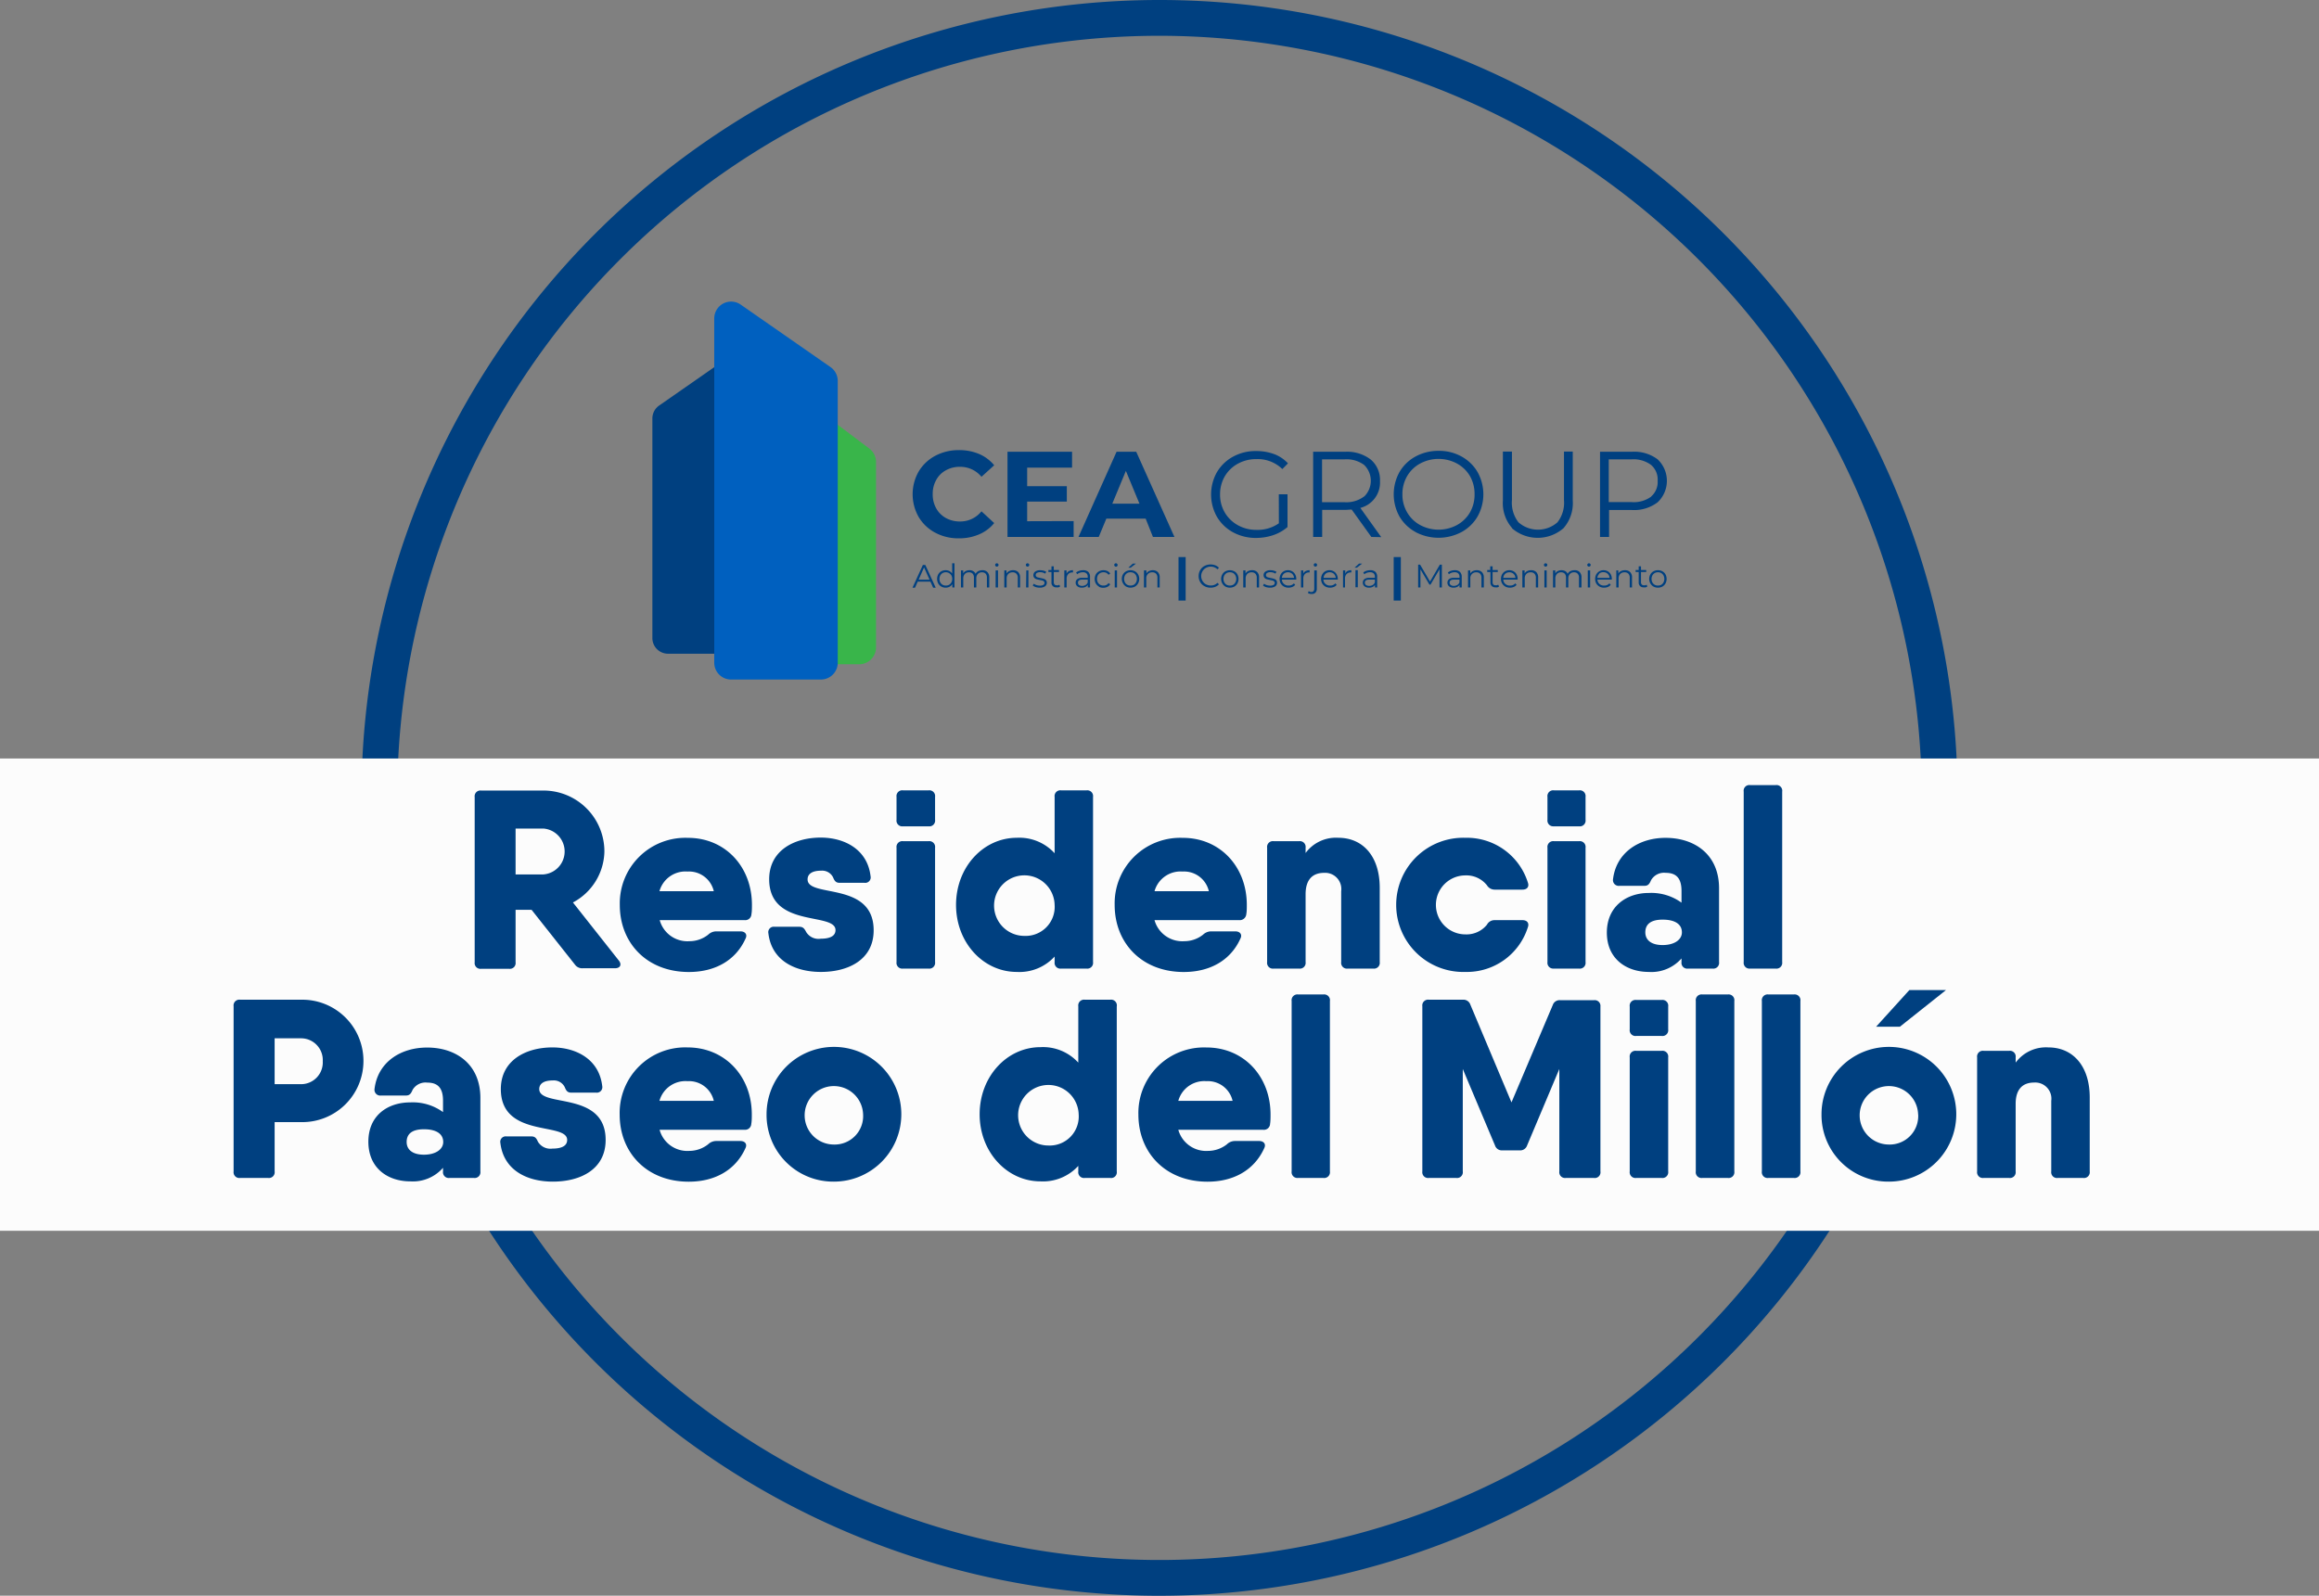 <svg id="Layer_1" data-name="Layer 1" xmlns="http://www.w3.org/2000/svg" viewBox="0 0 353.8 243.51"><rect x="0" y="0" width="353.8" height="243.51" fill="#808080" stroke="none"/><defs><style>.cls-1{fill:#004080;}.cls-2{fill:#39b54a;}.cls-3{fill:#0060bf;}.cls-4{fill:#fcfcfc;}</style></defs><title>Res. Paseo del Millon</title><path class="cls-1" d="M180,301.76A121.76,121.76,0,1,1,301.76,180,121.9,121.9,0,0,1,180,301.76ZM180,63.7A116.3,116.3,0,1,0,296.3,180,116.43,116.43,0,0,0,180,63.7Z" transform="translate(-3.1 -58.24)"/><path class="cls-1" d="M145.8,139.54a6.45,6.45,0,0,1-2.54-2.4,7,7,0,0,1,0-6.95,6.52,6.52,0,0,1,2.54-2.4,7.59,7.59,0,0,1,3.62-.86,7.7,7.7,0,0,1,3.06.59,6.14,6.14,0,0,1,2.3,1.72L152.84,131a4.17,4.17,0,0,0-3.27-1.52,4.27,4.27,0,0,0-2.16.53,3.64,3.64,0,0,0-1.48,1.48,4.27,4.27,0,0,0-.53,2.16,4.32,4.32,0,0,0,.53,2.16,3.76,3.76,0,0,0,1.48,1.48,4.37,4.37,0,0,0,2.16.53,4.14,4.14,0,0,0,3.27-1.55l1.94,1.79a5.92,5.92,0,0,1-2.31,1.73,7.61,7.61,0,0,1-3.07.6A7.43,7.43,0,0,1,145.8,139.54Z" transform="translate(-3.1 -58.24)"/><path class="cls-1" d="M166.9,137.76v2.42H156.81v-13h9.85v2.42h-6.85v2.83h6.05v2.35h-6.05v3Z" transform="translate(-3.1 -58.24)"/><path class="cls-1" d="M177.89,137.39h-6l-1.16,2.79h-3.09l5.81-13h3l5.83,13H179Zm-.95-2.29-2.07-5-2.07,5Z" transform="translate(-3.1 -58.24)"/><path class="cls-1" d="M198.2,133.67h1.33v5a6.54,6.54,0,0,1-2.16,1.23,8.24,8.24,0,0,1-2.63.43,7.22,7.22,0,0,1-3.52-.86,6.37,6.37,0,0,1-2.46-2.37,6.94,6.94,0,0,1,0-6.8,6.37,6.37,0,0,1,2.46-2.37,7.14,7.14,0,0,1,3.54-.86,7.84,7.84,0,0,1,2.74.47,5.49,5.49,0,0,1,2.1,1.41l-.86.87a5.38,5.38,0,0,0-3.93-1.52,5.79,5.79,0,0,0-2.85.7,5.18,5.18,0,0,0-2,1.93,5.42,5.42,0,0,0-.72,2.77,5.33,5.33,0,0,0,.72,2.75,5.25,5.25,0,0,0,2,1.94,5.74,5.74,0,0,0,2.85.71,5.66,5.66,0,0,0,3.4-1Z" transform="translate(-3.1 -58.24)"/><path class="cls-1" d="M212.32,140.18l-3-4.18c-.34,0-.68.05-1,.05h-3.5v4.13h-1.38v-13h4.88a5.93,5.93,0,0,1,3.91,1.19,4.08,4.08,0,0,1,1.41,3.28,4,4,0,0,1-3,4.1l3.19,4.46Zm-1.1-6.16a3.37,3.37,0,0,0,0-4.83,4.5,4.5,0,0,0-3-.85H204.8v6.54h3.46A4.5,4.5,0,0,0,211.22,134Z" transform="translate(-3.1 -58.24)"/><path class="cls-1" d="M219.07,139.43a6.37,6.37,0,0,1-2.46-2.37,7,7,0,0,1,0-6.78,6.33,6.33,0,0,1,2.46-2.38,7.24,7.24,0,0,1,3.51-.86,7,7,0,0,1,3.49.86,6.34,6.34,0,0,1,2.45,2.37,6.94,6.94,0,0,1,0,6.8,6.34,6.34,0,0,1-2.45,2.37,7.51,7.51,0,0,1-7,0Zm6.3-1.06a5.14,5.14,0,0,0,2-1.94,5.45,5.45,0,0,0,.7-2.76,5.51,5.51,0,0,0-.7-2.77,5.12,5.12,0,0,0-2-1.93,5.93,5.93,0,0,0-5.59,0,5.1,5.1,0,0,0-2,1.93,5.42,5.42,0,0,0-.72,2.77,5.36,5.36,0,0,0,.72,2.76,5.13,5.13,0,0,0,2,1.94,5.93,5.93,0,0,0,5.59,0Z" transform="translate(-3.1 -58.24)"/><path class="cls-1" d="M233.81,138.84a5.76,5.76,0,0,1-1.42-4.22v-7.47h1.38v7.41a4.87,4.87,0,0,0,1,3.39,4.5,4.5,0,0,0,5.94,0,4.83,4.83,0,0,0,1-3.39v-7.41h1.34v7.47a5.8,5.8,0,0,1-1.41,4.22,6,6,0,0,1-7.88,0Z" transform="translate(-3.1 -58.24)"/><path class="cls-1" d="M256,128.34a4.51,4.51,0,0,1,0,6.55,5.91,5.91,0,0,1-3.91,1.18h-3.5v4.11h-1.38v-13h4.88A5.91,5.91,0,0,1,256,128.34Zm-1,5.67a2.9,2.9,0,0,0,1-2.39,2.94,2.94,0,0,0-1-2.43,4.5,4.5,0,0,0-3-.85h-3.46v6.52h3.46A4.5,4.5,0,0,0,255.05,134Z" transform="translate(-3.1 -58.24)"/><path class="cls-1" d="M105,158h9.55a2.39,2.39,0,0,0,2.4-2.4V115.5a2.4,2.4,0,0,0-3.77-2l-9.55,6.65a2.4,2.4,0,0,0-1,2v33.49A2.39,2.39,0,0,0,105,158Z" transform="translate(-3.1 -58.24)"/><path class="cls-2" d="M134.21,159.61h-6.38a2.57,2.57,0,0,1-2.57-2.56V123.91a2.58,2.58,0,0,1,4.12-2l6.37,4.8a2.54,2.54,0,0,1,1,2.05v28.34A2.57,2.57,0,0,1,134.21,159.61Z" transform="translate(-3.1 -58.24)"/><path class="cls-3" d="M112.07,159.41v-52.6a2.57,2.57,0,0,1,4-2.11l13.74,9.56a2.57,2.57,0,0,1,1.1,2.11v43a2.57,2.57,0,0,1-2.57,2.57H114.64A2.57,2.57,0,0,1,112.07,159.41Z" transform="translate(-3.1 -58.24)"/><path class="cls-1" d="M145.05,147h-1.94l-.41.93h-.39l1.59-3.48h.37l1.59,3.48h-.39Zm-.13-.3-.84-1.87-.83,1.87Z" transform="translate(-3.1 -58.24)"/><path class="cls-1" d="M148.72,144.2v3.69h-.33v-.51a1.15,1.15,0,0,1-.42.4,1.28,1.28,0,0,1-.59.14,1.36,1.36,0,0,1-.67-.17,1.18,1.18,0,0,1-.47-.47,1.51,1.51,0,0,1,0-1.39,1.25,1.25,0,0,1,.47-.47,1.35,1.35,0,0,1,.67-.16,1.2,1.2,0,0,1,.57.13,1.18,1.18,0,0,1,.42.38V144.2Zm-.82,3.28a1,1,0,0,0,.35-.36,1.17,1.17,0,0,0,0-1.07,1,1,0,0,0-1.34-.36.93.93,0,0,0-.35.36,1.08,1.08,0,0,0-.13.54,1.07,1.07,0,0,0,.13.53.93.93,0,0,0,.35.36,1,1,0,0,0,.5.12A1,1,0,0,0,147.9,147.48Z" transform="translate(-3.1 -58.24)"/><path class="cls-1" d="M153.74,145.54a1.14,1.14,0,0,1,.29.84v1.51h-.36v-1.48a.89.89,0,0,0-.19-.62.75.75,0,0,0-.56-.21.83.83,0,0,0-.64.25,1,1,0,0,0-.23.69v1.37h-.36v-1.48a.89.89,0,0,0-.19-.62.73.73,0,0,0-.56-.21.83.83,0,0,0-.64.25,1,1,0,0,0-.24.69v1.37h-.35v-2.61h.34v.47a.94.94,0,0,1,.38-.36,1.21,1.21,0,0,1,.58-.13,1,1,0,0,1,.57.14.85.85,0,0,1,.36.41,1,1,0,0,1,.41-.41,1.38,1.38,0,0,1,.62-.14A1,1,0,0,1,153.74,145.54Z" transform="translate(-3.1 -58.24)"/><path class="cls-1" d="M155,144.63a.24.24,0,0,1-.07-.18.23.23,0,0,1,.07-.17.25.25,0,0,1,.18-.08.26.26,0,0,1,.19.08.21.21,0,0,1,.07.17.24.24,0,0,1-.07.18.26.26,0,0,1-.19.08A.25.25,0,0,1,155,144.63Zm0,.65h.36v2.61H155Z" transform="translate(-3.1 -58.24)"/><path class="cls-1" d="M158.44,145.54a1.14,1.14,0,0,1,.29.84v1.51h-.35v-1.48a.85.85,0,0,0-.21-.62.76.76,0,0,0-.58-.21.9.9,0,0,0-.67.25,1,1,0,0,0-.24.69v1.37h-.36v-2.61h.34v.48a1,1,0,0,1,.4-.37,1.26,1.26,0,0,1,.6-.13A1.08,1.08,0,0,1,158.44,145.54Z" transform="translate(-3.1 -58.24)"/><path class="cls-1" d="M159.68,144.63a.24.24,0,0,1-.07-.18.23.23,0,0,1,.07-.17.27.27,0,0,1,.19-.08.25.25,0,0,1,.18.08.21.21,0,0,1,.08.17.27.27,0,0,1-.26.26A.27.27,0,0,1,159.68,144.63Zm0,.65H160v2.61h-.35Z" transform="translate(-3.1 -58.24)"/><path class="cls-1" d="M161.12,147.83a1.41,1.41,0,0,1-.46-.24l.16-.27a1.64,1.64,0,0,0,.42.21,1.7,1.7,0,0,0,.51.08,1,1,0,0,0,.53-.11.35.35,0,0,0,.17-.32.28.28,0,0,0-.09-.22.55.55,0,0,0-.24-.13,3.43,3.43,0,0,0-.38-.08l-.51-.12a.72.72,0,0,1-.33-.21.56.56,0,0,1-.14-.42.64.64,0,0,1,.27-.53,1.23,1.23,0,0,1,.76-.21,2.22,2.22,0,0,1,.51.06,1.65,1.65,0,0,1,.42.18l-.16.28a1.37,1.37,0,0,0-.77-.22.92.92,0,0,0-.51.12.37.37,0,0,0-.17.31.3.3,0,0,0,.1.24.47.47,0,0,0,.24.13l.4.09a4.66,4.66,0,0,1,.5.12.76.76,0,0,1,.32.2.57.57,0,0,1,.14.4.65.65,0,0,1-.29.55,1.38,1.38,0,0,1-.79.2A2,2,0,0,1,161.12,147.83Z" transform="translate(-3.1 -58.24)"/><path class="cls-1" d="M164.84,147.73a.68.68,0,0,1-.25.14,1.06,1.06,0,0,1-.31,0,.69.69,0,0,1-.76-.76v-1.58h-.47v-.3h.47v-.57h.35v.57h.8v.3h-.8v1.56a.48.48,0,0,0,.12.35.45.45,0,0,0,.33.12.78.78,0,0,0,.22,0,.59.59,0,0,0,.17-.1Z" transform="translate(-3.1 -58.24)"/><path class="cls-1" d="M166.19,145.39a1.23,1.23,0,0,1,.61-.13v.34h-.09a.81.81,0,0,0-.64.25,1,1,0,0,0-.24.71v1.33h-.35v-2.61h.34v.51A.8.8,0,0,1,166.19,145.39Z" transform="translate(-3.1 -58.24)"/><path class="cls-1" d="M169.13,145.51a1,1,0,0,1,.27.76v1.62h-.34v-.4a.76.76,0,0,1-.35.31,1.15,1.15,0,0,1-.55.12,1.05,1.05,0,0,1-.69-.21.68.68,0,0,1-.26-.55.67.67,0,0,1,.24-.54,1.16,1.16,0,0,1,.77-.2h.83v-.16a.67.67,0,0,0-.19-.52.77.77,0,0,0-.55-.17,1.27,1.27,0,0,0-.48.08,1.24,1.24,0,0,0-.39.22l-.16-.26a1.38,1.38,0,0,1,.48-.26,1.85,1.85,0,0,1,.58-.09A1.12,1.12,0,0,1,169.13,145.51Zm-.4,2a.83.83,0,0,0,.32-.39v-.43h-.82c-.45,0-.67.16-.67.47a.45.45,0,0,0,.17.36.79.79,0,0,0,.49.13A.93.93,0,0,0,168.73,147.5Z" transform="translate(-3.1 -58.24)"/><path class="cls-1" d="M170.76,147.75a1.23,1.23,0,0,1-.48-.48,1.47,1.47,0,0,1,0-1.37,1.27,1.27,0,0,1,.48-.47,1.37,1.37,0,0,1,.7-.17,1.32,1.32,0,0,1,.6.13,1,1,0,0,1,.42.38l-.26.18a.91.91,0,0,0-.33-.29,1,1,0,0,0-.43-.09,1.07,1.07,0,0,0-.51.12,1,1,0,0,0-.36.36,1.19,1.19,0,0,0-.12.54,1.12,1.12,0,0,0,.12.53,1,1,0,0,0,.36.36,1.07,1.07,0,0,0,.51.12,1,1,0,0,0,.43-.09.83.83,0,0,0,.33-.29l.26.18a1,1,0,0,1-.42.39,1.49,1.49,0,0,1-1.3,0Z" transform="translate(-3.1 -58.24)"/><path class="cls-1" d="M173.17,144.63a.25.25,0,0,1-.08-.18.25.25,0,0,1,.08-.17.24.24,0,0,1,.36,0,.21.21,0,0,1,.08.17.25.25,0,0,1-.44.18Zm0,.65h.35v2.61h-.35Z" transform="translate(-3.1 -58.24)"/><path class="cls-1" d="M174.9,147.75a1.4,1.4,0,0,1-.48-1.85,1.21,1.21,0,0,1,.48-.47,1.44,1.44,0,0,1,1.36,0,1.18,1.18,0,0,1,.47.47,1.39,1.39,0,0,1,0,1.37,1.27,1.27,0,0,1-.47.48,1.45,1.45,0,0,1-1.36,0Zm1.18-.27a.9.9,0,0,0,.34-.36,1.07,1.07,0,0,0,.13-.53,1.08,1.08,0,0,0-.13-.54.9.9,0,0,0-.34-.36,1.06,1.06,0,0,0-.5-.12,1,1,0,0,0-.5.12.93.93,0,0,0-.35.36,1.17,1.17,0,0,0,0,1.07.93.93,0,0,0,.35.36,1,1,0,0,0,.5.12A1.06,1.06,0,0,0,176.08,147.48Zm-.15-3.23h.47l-.8.62h-.35Z" transform="translate(-3.1 -58.24)"/><path class="cls-1" d="M179.74,145.54a1.1,1.1,0,0,1,.29.84v1.51h-.35v-1.48a.89.89,0,0,0-.2-.62.78.78,0,0,0-.58-.21.87.87,0,0,0-.67.25.91.91,0,0,0-.25.69v1.37h-.35v-2.61H178v.48a.9.9,0,0,1,.4-.37,1.22,1.22,0,0,1,.59-.13A1.05,1.05,0,0,1,179.74,145.54Z" transform="translate(-3.1 -58.24)"/><path class="cls-1" d="M186.86,147.69a1.58,1.58,0,0,1-.65-.63,1.74,1.74,0,0,1-.24-.91,1.77,1.77,0,0,1,.24-.91,1.58,1.58,0,0,1,.65-.63,2,2,0,0,1,.94-.23,2,2,0,0,1,.71.13,1.47,1.47,0,0,1,.56.38l-.23.23a1.43,1.43,0,0,0-1-.41,1.44,1.44,0,0,0-.75.19,1.33,1.33,0,0,0-.53.52,1.4,1.4,0,0,0-.2.73,1.44,1.44,0,0,0,.2.74,1.33,1.33,0,0,0,.53.52,1.54,1.54,0,0,0,.75.18,1.37,1.37,0,0,0,1-.41l.23.23a1.47,1.47,0,0,1-.56.38,1.88,1.88,0,0,1-.72.13A1.83,1.83,0,0,1,186.86,147.69Z" transform="translate(-3.1 -58.24)"/><path class="cls-1" d="M190.05,147.75a1.27,1.27,0,0,1-.47-.48,1.39,1.39,0,0,1,0-1.37,1.18,1.18,0,0,1,.47-.47,1.47,1.47,0,0,1,1.37,0,1.18,1.18,0,0,1,.47.47,1.47,1.47,0,0,1,0,1.37,1.27,1.27,0,0,1-.47.48,1.47,1.47,0,0,1-1.37,0Zm1.19-.27a1,1,0,0,0,.34-.36,1.17,1.17,0,0,0,0-1.07,1,1,0,0,0-.34-.36,1.06,1.06,0,0,0-.5-.12,1,1,0,0,0-.5.12.93.93,0,0,0-.35.36,1.08,1.08,0,0,0-.13.54,1.07,1.07,0,0,0,.13.53.93.93,0,0,0,.35.36,1,1,0,0,0,.5.12A1.06,1.06,0,0,0,191.24,147.48Z" transform="translate(-3.1 -58.24)"/><path class="cls-1" d="M194.9,145.54a1.1,1.1,0,0,1,.29.84v1.51h-.35v-1.48a.85.85,0,0,0-.21-.62.76.76,0,0,0-.58-.21.9.9,0,0,0-.67.25,1,1,0,0,0-.24.69v1.37h-.36v-2.61h.34v.48a1,1,0,0,1,.4-.37,1.26,1.26,0,0,1,.6-.13A1.05,1.05,0,0,1,194.9,145.54Z" transform="translate(-3.1 -58.24)"/><path class="cls-1" d="M196.24,147.83a1.36,1.36,0,0,1-.45-.24l.16-.27a1.57,1.57,0,0,0,.41.21,1.82,1.82,0,0,0,.52.08,1,1,0,0,0,.53-.11.37.37,0,0,0,.17-.32.26.26,0,0,0-.1-.22.58.58,0,0,0-.23-.13l-.39-.08-.51-.12a.72.72,0,0,1-.33-.21.61.61,0,0,1-.14-.42.62.62,0,0,1,.28-.53,1.21,1.21,0,0,1,.76-.21,2.07,2.07,0,0,1,.5.06,1.65,1.65,0,0,1,.42.18l-.15.28a1.39,1.39,0,0,0-.77-.22.87.87,0,0,0-.51.12.35.35,0,0,0-.17.31.32.32,0,0,0,.09.24.56.56,0,0,0,.24.13l.4.09a4.13,4.13,0,0,1,.5.12.79.79,0,0,1,.33.2.57.57,0,0,1,.13.4.64.64,0,0,1-.28.55,1.43,1.43,0,0,1-.8.2A2.1,2.1,0,0,1,196.24,147.83Z" transform="translate(-3.1 -58.24)"/><path class="cls-1" d="M200.86,146.69h-2.19a.91.91,0,0,0,.32.66,1,1,0,0,0,.71.25,1.12,1.12,0,0,0,.45-.08,1,1,0,0,0,.35-.26l.2.23a1.06,1.06,0,0,1-.43.32,1.58,1.58,0,0,1-.58.11,1.49,1.49,0,0,1-.71-.17,1.33,1.33,0,0,1-.49-.48,1.47,1.47,0,0,1,0-1.37,1.2,1.2,0,0,1,.45-.47,1.25,1.25,0,0,1,.66-.17,1.21,1.21,0,0,1,1.1.64,1.41,1.41,0,0,1,.17.69Zm-1.9-.89a1,1,0,0,0-.29.63h1.86a1,1,0,0,0-.29-.63,1,1,0,0,0-1.28,0Z" transform="translate(-3.1 -58.24)"/><path class="cls-1" d="M202.3,145.39a1.21,1.21,0,0,1,.6-.13v.34h-.08a.84.84,0,0,0-.65.25,1,1,0,0,0-.23.71v1.33h-.35v-2.61h.34v.51A.8.8,0,0,1,202.3,145.39Z" transform="translate(-3.1 -58.24)"/><path class="cls-1" d="M202.88,148.84a.55.55,0,0,1-.24-.13l.13-.27a.57.57,0,0,0,.4.14.41.41,0,0,0,.32-.12.53.53,0,0,0,.12-.37v-2.81H204v2.81a.83.83,0,0,1-.2.58.74.74,0,0,1-.57.21A1.06,1.06,0,0,1,202.88,148.84Zm.72-4.21a.27.27,0,0,1,0-.36.25.25,0,0,1,.19-.07.24.24,0,0,1,.18.07.23.23,0,0,1,.07.17.26.26,0,0,1-.07.19.24.24,0,0,1-.18.07A.25.25,0,0,1,203.6,144.63Z" transform="translate(-3.1 -58.24)"/><path class="cls-1" d="M207.22,146.69H205a.91.91,0,0,0,.32.66,1,1,0,0,0,.71.25,1.12,1.12,0,0,0,.45-.08,1,1,0,0,0,.35-.26l.2.23a1.06,1.06,0,0,1-.43.32,1.58,1.58,0,0,1-.58.11,1.49,1.49,0,0,1-.71-.17,1.33,1.33,0,0,1-.49-.48,1.47,1.47,0,0,1,0-1.37,1.2,1.2,0,0,1,.45-.47,1.25,1.25,0,0,1,.66-.17,1.21,1.21,0,0,1,1.1.64,1.41,1.41,0,0,1,.17.69Zm-1.9-.89a1,1,0,0,0-.29.63h1.86a1,1,0,0,0-.29-.63,1,1,0,0,0-1.28,0Z" transform="translate(-3.1 -58.24)"/><path class="cls-1" d="M208.66,145.39a1.23,1.23,0,0,1,.61-.13v.34h-.09a.85.85,0,0,0-.65.25,1,1,0,0,0-.23.71v1.33H208v-2.61h.34v.51A.8.8,0,0,1,208.66,145.39Z" transform="translate(-3.1 -58.24)"/><path class="cls-1" d="M210.44,144.25h.47l-.8.62h-.35Zm-.54,1h.35v2.61h-.35Z" transform="translate(-3.1 -58.24)"/><path class="cls-1" d="M212.94,145.51a1,1,0,0,1,.27.76v1.62h-.33v-.4a.79.79,0,0,1-.36.31,1.13,1.13,0,0,1-.54.12,1.06,1.06,0,0,1-.7-.21.68.68,0,0,1-.26-.55.67.67,0,0,1,.24-.54,1.16,1.16,0,0,1,.77-.2h.83v-.16a.67.67,0,0,0-.19-.52.76.76,0,0,0-.55-.17,1.27,1.27,0,0,0-.48.08,1.24,1.24,0,0,0-.39.22l-.16-.26a1.38,1.38,0,0,1,.48-.26,1.85,1.85,0,0,1,.58-.09A1.1,1.1,0,0,1,212.94,145.51Zm-.4,2a.83.83,0,0,0,.32-.39v-.43H212c-.45,0-.67.16-.67.47a.45.45,0,0,0,.17.36.79.79,0,0,0,.49.13A.93.93,0,0,0,212.54,147.5Z" transform="translate(-3.1 -58.24)"/><path class="cls-1" d="M223.08,144.41v3.48h-.36v-2.78l-1.37,2.34h-.17l-1.37-2.33v2.77h-.35v-3.48h.3l1.51,2.58,1.5-2.58Z" transform="translate(-3.1 -58.24)"/><path class="cls-1" d="M225.83,145.51a1,1,0,0,1,.28.76v1.62h-.34v-.4a.81.81,0,0,1-.35.31,1.18,1.18,0,0,1-.55.12,1.1,1.1,0,0,1-.7-.21.73.73,0,0,1,0-1.09,1.13,1.13,0,0,1,.76-.2h.84v-.16a.7.7,0,0,0-.19-.52.78.78,0,0,0-.56-.17,1.26,1.26,0,0,0-.47.08,1.18,1.18,0,0,0-.4.22l-.15-.26a1.43,1.43,0,0,1,.47-.26,1.92,1.92,0,0,1,.59-.09A1.09,1.09,0,0,1,225.83,145.51Zm-.39,2a.83.83,0,0,0,.32-.39v-.43h-.83c-.44,0-.67.16-.67.47a.43.43,0,0,0,.18.36.76.76,0,0,0,.48.13A1,1,0,0,0,225.44,147.5Z" transform="translate(-3.1 -58.24)"/><path class="cls-1" d="M229.18,145.54a1.1,1.1,0,0,1,.3.84v1.51h-.36v-1.48a.89.89,0,0,0-.2-.62.78.78,0,0,0-.58-.21.87.87,0,0,0-.67.25.91.91,0,0,0-.25.69v1.37h-.35v-2.61h.34v.48a1,1,0,0,1,.4-.37,1.25,1.25,0,0,1,.59-.13A1.05,1.05,0,0,1,229.18,145.54Z" transform="translate(-3.1 -58.24)"/><path class="cls-1" d="M231.81,147.73a.63.63,0,0,1-.24.14,1.06,1.06,0,0,1-.31,0,.79.79,0,0,1-.57-.2.77.77,0,0,1-.2-.56v-1.58H230v-.3h.46v-.57h.36v.57h.79v.3h-.79v1.56a.52.52,0,0,0,.11.35.45.45,0,0,0,.34.12l.21,0a.52.52,0,0,0,.18-.1Z" transform="translate(-3.1 -58.24)"/><path class="cls-1" d="M234.64,146.69h-2.19a.9.9,0,0,0,.31.66,1,1,0,0,0,.72.25,1.12,1.12,0,0,0,.45-.08,1.1,1.1,0,0,0,.35-.26l.2.23a1.09,1.09,0,0,1-.44.32,1.48,1.48,0,0,1-.57.11,1.46,1.46,0,0,1-.71-.17,1.33,1.33,0,0,1-.49-.48,1.3,1.3,0,0,1-.17-.68,1.41,1.41,0,0,1,.16-.69,1.22,1.22,0,0,1,.46-.47,1.19,1.19,0,0,1,.65-.17,1.23,1.23,0,0,1,.66.17,1.2,1.2,0,0,1,.45.47,1.41,1.41,0,0,1,.16.69Zm-1.9-.89a.93.93,0,0,0-.29.63h1.85a.93.93,0,0,0-.29-.63,1,1,0,0,0-1.27,0Z" transform="translate(-3.1 -58.24)"/><path class="cls-1" d="M237.48,145.54a1.14,1.14,0,0,1,.29.84v1.51h-.35v-1.48a.85.85,0,0,0-.21-.62.76.76,0,0,0-.58-.21.9.9,0,0,0-.67.25,1,1,0,0,0-.24.69v1.37h-.36v-2.61h.34v.48a1,1,0,0,1,.4-.37,1.26,1.26,0,0,1,.6-.13A1.07,1.07,0,0,1,237.48,145.54Z" transform="translate(-3.1 -58.24)"/><path class="cls-1" d="M238.72,144.63a.29.29,0,0,1-.07-.18.28.28,0,0,1,.07-.17.27.27,0,0,1,.19-.08.25.25,0,0,1,.18.08.21.21,0,0,1,.08.17.27.27,0,0,1-.26.26A.27.27,0,0,1,238.72,144.63Zm0,.65h.35v2.61h-.35Z" transform="translate(-3.1 -58.24)"/><path class="cls-1" d="M244.1,145.54a1.14,1.14,0,0,1,.28.84v1.51H244v-1.48a.84.84,0,0,0-.2-.62.71.71,0,0,0-.55-.21.81.81,0,0,0-.64.25,1,1,0,0,0-.24.69v1.37h-.35v-1.48a.89.89,0,0,0-.19-.62.75.75,0,0,0-.56-.21.81.81,0,0,0-.64.25,1,1,0,0,0-.24.69v1.37h-.35v-2.61h.34v.47a.94.94,0,0,1,.38-.36,1.21,1.21,0,0,1,.58-.13,1.1,1.1,0,0,1,.57.14.85.85,0,0,1,.36.41,1,1,0,0,1,.41-.41,1.38,1.38,0,0,1,.62-.14A1,1,0,0,1,244.1,145.54Z" transform="translate(-3.1 -58.24)"/><path class="cls-1" d="M245.34,144.63a.25.25,0,0,1-.08-.18.25.25,0,0,1,.08-.17.25.25,0,0,1,.18-.08.26.26,0,0,1,.19.08.21.21,0,0,1,.07.17.24.24,0,0,1-.07.18.26.26,0,0,1-.19.08A.25.25,0,0,1,245.34,144.63Zm0,.65h.36v2.61h-.36Z" transform="translate(-3.1 -58.24)"/><path class="cls-1" d="M249,146.69h-2.19a.94.94,0,0,0,.31.66,1,1,0,0,0,.72.25,1.12,1.12,0,0,0,.45-.08,1.1,1.1,0,0,0,.35-.26l.2.23a1.13,1.13,0,0,1-.43.32,1.58,1.58,0,0,1-.58.11,1.46,1.46,0,0,1-.71-.17,1.33,1.33,0,0,1-.49-.48,1.5,1.5,0,0,1,0-1.37,1.3,1.3,0,0,1,.46-.47,1.23,1.23,0,0,1,.66-.17,1.21,1.21,0,0,1,1.1.64,1.41,1.41,0,0,1,.16.69Zm-1.9-.89a.93.93,0,0,0-.29.63h1.86a1,1,0,0,0-.29-.63.93.93,0,0,0-.64-.24A.89.89,0,0,0,247.06,145.8Z" transform="translate(-3.1 -58.24)"/><path class="cls-1" d="M251.8,145.54a1.1,1.1,0,0,1,.29.84v1.51h-.35v-1.48a.89.89,0,0,0-.2-.62.79.79,0,0,0-.59-.21.9.9,0,0,0-.67.25,1,1,0,0,0-.24.69v1.37h-.35v-2.61H250v.48a1,1,0,0,1,.4-.37,1.26,1.26,0,0,1,.6-.13A1.05,1.05,0,0,1,251.8,145.54Z" transform="translate(-3.1 -58.24)"/><path class="cls-1" d="M254.43,147.73a.68.68,0,0,1-.25.14,1,1,0,0,1-.3,0,.77.77,0,0,1-.57-.2.77.77,0,0,1-.2-.56v-1.58h-.47v-.3h.47v-.57h.35v.57h.8v.3h-.8v1.56a.48.48,0,0,0,.12.35.45.45,0,0,0,.34.12l.21,0a.52.52,0,0,0,.18-.1Z" transform="translate(-3.1 -58.24)"/><path class="cls-1" d="M255.36,147.75a1.27,1.27,0,0,1-.47-.48,1.39,1.39,0,0,1,0-1.37,1.18,1.18,0,0,1,.47-.47,1.33,1.33,0,0,1,.69-.17,1.3,1.3,0,0,1,.68.17,1.18,1.18,0,0,1,.47.47,1.47,1.47,0,0,1,0,1.37,1.27,1.27,0,0,1-.47.48,1.4,1.4,0,0,1-.68.17A1.44,1.44,0,0,1,255.36,147.75Zm1.19-.27a1,1,0,0,0,.34-.36,1.17,1.17,0,0,0,0-1.07,1,1,0,0,0-.34-.36,1.06,1.06,0,0,0-.5-.12,1,1,0,0,0-.5.12.93.93,0,0,0-.35.36,1.08,1.08,0,0,0-.13.54,1.07,1.07,0,0,0,.13.53.93.93,0,0,0,.35.36,1,1,0,0,0,.5.12A1.06,1.06,0,0,0,256.55,147.48Z" transform="translate(-3.1 -58.24)"/><rect class="cls-1" x="179.8" y="85.01" width="1.09" height="6.64"/><rect class="cls-1" x="212.63" y="85.01" width="1.09" height="6.64"/><rect class="cls-4" y="115.75" width="353.8" height="72.07"/><path class="cls-1" d="M96.92,206H92a1.35,1.35,0,0,1-1.2-.58l-6.6-8.34H81.76v8a.88.88,0,0,1-1,1H76.52a.88.88,0,0,1-1-1v-25.2a.88.88,0,0,1,1-1H86a9.29,9.29,0,0,1,9.31,9.31,9,9,0,0,1-4.8,7.77l7,8.86C98,205.44,97.73,206,96.92,206ZM81.76,191.68H86a3.51,3.51,0,0,0,0-7H81.76Z" transform="translate(-3.1 -58.24)"/><path class="cls-1" d="M117.82,196.33c0,.5,0,1-.08,1.43a.94.94,0,0,1-1,.9H103.75a4.38,4.38,0,0,0,4.53,3.21,4.59,4.59,0,0,0,2.87-1,1.78,1.78,0,0,1,1.2-.5l3.72,0c.7,0,1.09.47.78,1.09-1.51,3.37-4.69,5.11-8.65,5.11-6.43,0-10.54-4.45-10.54-10.23a10,10,0,0,1,10.39-10.24C113.71,186.09,117.82,190.47,117.82,196.33ZM112,194.24a3.88,3.88,0,0,0-4-3,4.12,4.12,0,0,0-4.29,3Z" transform="translate(-3.1 -58.24)"/><path class="cls-1" d="M136.39,200.21c0,4.45-3.8,6.35-8.06,6.35-4,0-7.52-1.78-8-5.89a.83.83,0,0,1,.93-1h3.8c.58,0,.78.31,1.05.82a2.2,2.2,0,0,0,2.21,1c1.63,0,2.25-.54,2.25-1.31,0-2.8-10.12-.24-10.12-7.76,0-4.38,3.8-6.36,7.87-6.36,3.6,0,7.13,1.79,7.6,5.9a.83.83,0,0,1-.93,1h-3.8c-.58,0-.78-.31-1-.85a1.86,1.86,0,0,0-1.82-1c-1.44,0-2.06.55-2.06,1.32C126.27,195.32,136.39,192.65,136.39,200.21Z" transform="translate(-3.1 -58.24)"/><path class="cls-1" d="M139.88,183.34v-3.49a.88.88,0,0,1,1-1h3.88a.88.88,0,0,1,1,1v3.49a.88.88,0,0,1-1,1h-3.88A.88.88,0,0,1,139.88,183.34Zm0,21.71V187.61a.88.88,0,0,1,1-1h3.88a.88.88,0,0,1,1,1v17.44a.88.88,0,0,1-1,1h-3.88A.88.88,0,0,1,139.88,205.05Z" transform="translate(-3.1 -58.24)"/><path class="cls-1" d="M169.86,179.85v25.2a.88.88,0,0,1-1,1H165a.88.88,0,0,1-1-1v-.84a7.27,7.27,0,0,1-5.78,2.35c-5.08,0-9.26-4.45-9.26-10.23s4.18-10.24,9.26-10.24a7.28,7.28,0,0,1,5.78,2.36v-8.6a.88.88,0,0,1,1-1h3.88A.88.88,0,0,1,169.86,179.85ZM164,196.33a4.62,4.62,0,1,0-4.61,4.73A4.43,4.43,0,0,0,164,196.33Z" transform="translate(-3.1 -58.24)"/><path class="cls-1" d="M193.32,196.33c0,.5,0,1-.08,1.43a1,1,0,0,1-1.05.9H179.24a4.4,4.4,0,0,0,4.54,3.21,4.61,4.61,0,0,0,2.87-1,1.78,1.78,0,0,1,1.2-.5l3.72,0c.7,0,1.09.47.78,1.09-1.51,3.37-4.69,5.11-8.65,5.11-6.43,0-10.54-4.45-10.54-10.23a10,10,0,0,1,10.39-10.24C189.21,186.09,193.32,190.47,193.32,196.33Zm-5.79-2.09a3.88,3.88,0,0,0-4-3,4.12,4.12,0,0,0-4.29,3Z" transform="translate(-3.1 -58.24)"/><path class="cls-1" d="M213.6,193.73v11.32a.88.88,0,0,1-1,1h-3.88a.88.88,0,0,1-1-1V194.24a2.47,2.47,0,0,0-2.6-2.8c-1.74,0-2.83,1-2.83,3.26v10.35a.88.88,0,0,1-1,1h-3.87a.88.88,0,0,1-1-1V187.61a.88.88,0,0,1,1-1h3.87a.88.88,0,0,1,1,1v.8a5.74,5.74,0,0,1,5-2.32C211,186.09,213.6,188.88,213.6,193.73Z" transform="translate(-3.1 -58.24)"/><path class="cls-1" d="M236.2,199.74a9.75,9.75,0,0,1-9.53,6.82,10.24,10.24,0,1,1,0-20.47,9.75,9.75,0,0,1,9.53,6.83c.24.66-.15,1.08-.81,1.08h-4.27a1.36,1.36,0,0,1-1.16-.66,4,4,0,0,0-3.29-1.51,4.5,4.5,0,0,0,0,9,4,4,0,0,0,3.29-1.48,1.28,1.28,0,0,1,1.16-.69h4.27C236.05,198.66,236.44,199.08,236.2,199.74Z" transform="translate(-3.1 -58.24)"/><path class="cls-1" d="M239.19,183.34v-3.49a.88.88,0,0,1,1-1H244a.88.88,0,0,1,1,1v3.49a.88.88,0,0,1-1,1h-3.88A.88.88,0,0,1,239.19,183.34Zm0,21.71V187.61a.88.88,0,0,1,1-1H244a.88.88,0,0,1,1,1v17.44a.88.88,0,0,1-1,1h-3.88A.88.88,0,0,1,239.19,205.05Z" transform="translate(-3.1 -58.24)"/><path class="cls-1" d="M265.37,193.81v11.24a.88.88,0,0,1-1,1h-3.73a.88.88,0,0,1-1-1v-.55a6.1,6.1,0,0,1-5,2.06c-3.41,0-6.39-2-6.39-6s3-6.05,6.39-6.05a7.85,7.85,0,0,1,5,1.48V194.2c0-1.9-.77-2.76-2.4-2.76a2.28,2.28,0,0,0-2.25,1.13c-.23.54-.43.85-1,.85h-3.8a.88.88,0,0,1-1-1c.51-4.18,4.08-6.32,8-6.32C261.57,186.09,265.37,188.57,265.37,193.81Zm-5.67,6.71c0-1.21-1-1.94-2.94-1.94s-2.64.81-2.64,1.94.85,1.94,2.64,1.94S259.7,201.64,259.7,200.52Z" transform="translate(-3.1 -58.24)"/><path class="cls-1" d="M269.13,205.05v-26a.87.87,0,0,1,1-1H274a.87.87,0,0,1,1,1v26a.88.88,0,0,1-1,1H270.1A.88.88,0,0,1,269.13,205.05Z" transform="translate(-3.1 -58.24)"/><path class="cls-1" d="M58.55,220.18a9.33,9.33,0,0,1-9.5,9.3H45V237a.88.88,0,0,1-1,1H39.74a.88.88,0,0,1-1-1v-25.2a.88.88,0,0,1,1-1h9.31A9.33,9.33,0,0,1,58.55,220.18Zm-6.21,0a3.31,3.31,0,0,0-3.29-3.49H45v7h4.07A3.31,3.31,0,0,0,52.34,220.18Z" transform="translate(-3.1 -58.24)"/><path class="cls-1" d="M76.39,225.8V237a.88.88,0,0,1-1,1H71.69a.88.88,0,0,1-1-1v-.55a6.1,6.1,0,0,1-5,2.07c-3.41,0-6.39-2-6.39-6.05s3-6,6.39-6a7.85,7.85,0,0,1,5,1.48v-1.75c0-1.9-.77-2.75-2.4-2.75a2.28,2.28,0,0,0-2.25,1.12c-.23.54-.43.85-1,.85h-3.8a.88.88,0,0,1-1-1c.51-4.18,4.08-6.32,8-6.32C72.59,218.08,76.39,220.57,76.39,225.8Zm-5.67,6.71c0-1.2-1-1.94-2.94-1.94s-2.64.81-2.64,1.94.85,1.94,2.64,1.94S70.72,233.63,70.72,232.51Z" transform="translate(-3.1 -58.24)"/><path class="cls-1" d="M95.5,232.2c0,4.46-3.8,6.36-8.06,6.36-4,0-7.52-1.79-8-5.9a.83.83,0,0,1,.93-1h3.8c.58,0,.78.31,1,.81a2.22,2.22,0,0,0,2.21,1.05c1.63,0,2.25-.55,2.25-1.32,0-2.79-10.12-.23-10.12-7.76,0-4.38,3.8-6.36,7.87-6.36,3.6,0,7.13,1.79,7.6,5.9a.84.84,0,0,1-.93,1h-3.8c-.58,0-.78-.31-1-.86a1.86,1.86,0,0,0-1.82-1c-1.44,0-2.06.55-2.06,1.32C85.38,227.31,95.5,224.64,95.5,232.2Z" transform="translate(-3.1 -58.24)"/><path class="cls-1" d="M117.8,228.32c0,.5,0,1-.08,1.43a.94.94,0,0,1-1,.9H103.73a4.39,4.39,0,0,0,4.53,3.22,4.65,4.65,0,0,0,2.87-1,1.79,1.79,0,0,1,1.2-.51l3.72,0c.7,0,1.09.47.78,1.09-1.51,3.37-4.69,5.12-8.65,5.12-6.43,0-10.54-4.46-10.54-10.24A10,10,0,0,1,108,218.08C113.69,218.08,117.8,222.47,117.8,228.32ZM112,226.23a3.88,3.88,0,0,0-4-3,4.12,4.12,0,0,0-4.29,3Z" transform="translate(-3.1 -58.24)"/><path class="cls-1" d="M120.05,228.32a10.28,10.28,0,1,1,10.28,10.24A10.17,10.17,0,0,1,120.05,228.32Zm14.73,0a4.46,4.46,0,1,0-4.45,4.58A4.34,4.34,0,0,0,134.78,228.32Z" transform="translate(-3.1 -58.24)"/><path class="cls-1" d="M173.48,211.84V237a.87.87,0,0,1-1,1h-3.87a.88.88,0,0,1-1-1v-.84a7.29,7.29,0,0,1-5.78,2.36c-5.08,0-9.27-4.46-9.27-10.24s4.19-10.24,9.27-10.24a7.29,7.29,0,0,1,5.78,2.36v-8.6a.88.88,0,0,1,1-1h3.87A.88.88,0,0,1,173.48,211.84Zm-5.81,16.48a4.62,4.62,0,1,0-4.62,4.73A4.43,4.43,0,0,0,167.67,228.32Z" transform="translate(-3.1 -58.24)"/><path class="cls-1" d="M196.94,228.32c0,.5,0,1-.07,1.43a.94.94,0,0,1-1.05.9H182.87a4.41,4.41,0,0,0,4.54,3.22,4.68,4.68,0,0,0,2.87-1,1.75,1.75,0,0,1,1.2-.51l3.72,0c.7,0,1.09.47.78,1.09-1.52,3.37-4.7,5.12-8.65,5.12-6.44,0-10.55-4.46-10.55-10.24a10,10,0,0,1,10.39-10.24C192.83,218.08,196.94,222.47,196.94,228.32Zm-5.79-2.09a3.87,3.87,0,0,0-4-3,4.11,4.11,0,0,0-4.28,3Z" transform="translate(-3.1 -58.24)"/><path class="cls-1" d="M200.16,237v-26a.88.88,0,0,1,1-1H205a.88.88,0,0,1,1,1v26a.88.88,0,0,1-1,1h-3.88A.88.88,0,0,1,200.16,237Z" transform="translate(-3.1 -58.24)"/><path class="cls-1" d="M247.27,211.84V237a.87.87,0,0,1-1,1H242a.88.88,0,0,1-1-1V221.37l-4.92,11.68a1.1,1.1,0,0,1-1.13.74h-2.63a1.09,1.09,0,0,1-1.13-.74l-4.92-11.68V237a.88.88,0,0,1-1,1H221.1a.88.88,0,0,1-1-1v-25.2a.88.88,0,0,1,1-1h5.2a1.1,1.1,0,0,1,1.12.74l6.28,14.93L240,211.61a1.1,1.1,0,0,1,1.12-.74h5.2A.87.87,0,0,1,247.27,211.84Z" transform="translate(-3.1 -58.24)"/><path class="cls-1" d="M251.74,215.33v-3.49a.88.88,0,0,1,1-1h3.87a.88.88,0,0,1,1,1v3.49a.88.88,0,0,1-1,1h-3.87A.88.88,0,0,1,251.74,215.33Zm0,21.71V219.6a.88.88,0,0,1,1-1h3.87a.88.88,0,0,1,1,1V237a.88.88,0,0,1-1,1h-3.87A.88.88,0,0,1,251.74,237Z" transform="translate(-3.1 -58.24)"/><path class="cls-1" d="M261.82,237v-26a.88.88,0,0,1,1-1h3.88a.88.88,0,0,1,1,1v26a.88.88,0,0,1-1,1h-3.88A.88.88,0,0,1,261.82,237Z" transform="translate(-3.1 -58.24)"/><path class="cls-1" d="M271.9,237v-26a.88.88,0,0,1,1-1h3.88a.88.88,0,0,1,1,1v26a.88.88,0,0,1-1,1h-3.88A.88.88,0,0,1,271.9,237Z" transform="translate(-3.1 -58.24)"/><path class="cls-1" d="M281,228.32a10.28,10.28,0,1,1,10.28,10.24A10.17,10.17,0,0,1,281,228.32Zm14.74,0a4.46,4.46,0,1,0-4.46,4.58A4.35,4.35,0,0,0,295.75,228.32Z" transform="translate(-3.1 -58.24)"/><path class="cls-1" d="M321.92,225.72V237a.88.88,0,0,1-1,1h-3.87a.88.88,0,0,1-1-1V226.23a2.46,2.46,0,0,0-2.6-2.79c-1.75,0-2.83,1-2.83,3.25V237a.88.88,0,0,1-1,1h-3.88a.88.88,0,0,1-1-1V219.6a.88.88,0,0,1,1-1h3.88a.88.88,0,0,1,1,1v.8a5.74,5.74,0,0,1,5-2.32C319.32,218.08,321.92,220.88,321.92,225.72Z" transform="translate(-3.1 -58.24)"/><polygon class="cls-1" points="296.89 151.09 289.86 156.68 286.23 156.68 291.3 151.09 296.89 151.09"/></svg>